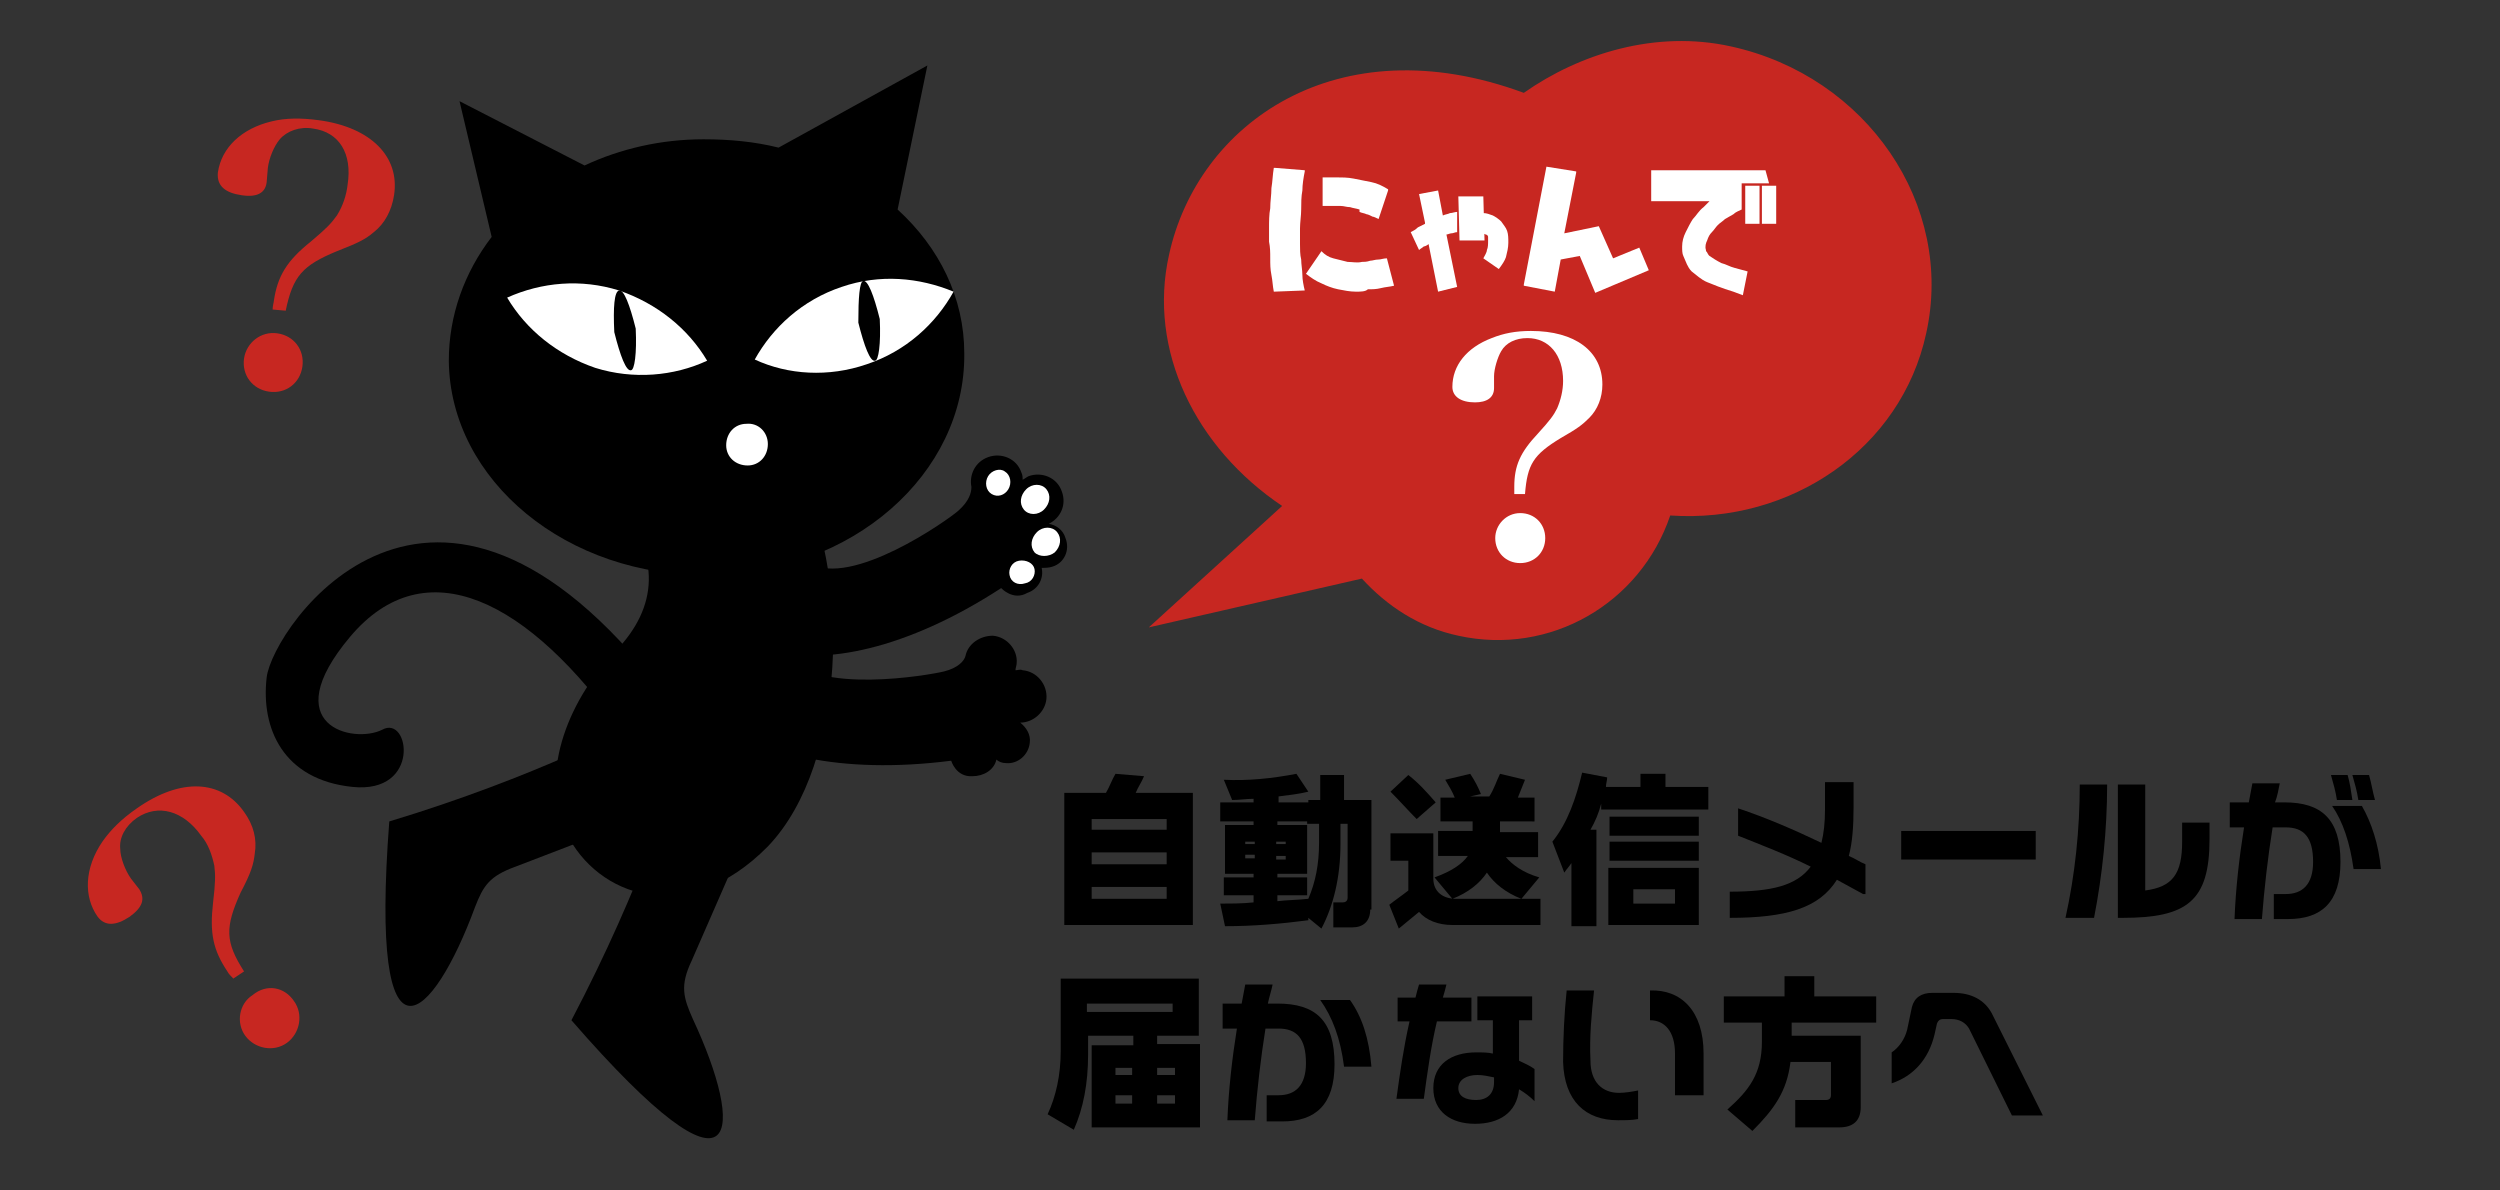 <?xml version="1.0" encoding="utf-8"?>
<!-- Generator: Adobe Illustrator 27.5.0, SVG Export Plug-In . SVG Version: 6.00 Build 0)  -->
<svg version="1.1" id="レイヤー_1" xmlns="http://www.w3.org/2000/svg" xmlns:xlink="http://www.w3.org/1999/xlink" x="0px"
	 y="0px" viewBox="0 0 210 100" style="enable-background:new 0 0 210 100;" xml:space="preserve">
<rect x="0" y="0" width="210" height="100" fill="#333333" stroke="none"/>
<style type="text/css">
	.st0{fill:#FFF000;}
	.st1{fill:#FFFFFF;}
	.st2{fill:#17489C;}
	.st3{fill:#231815;stroke:#070102;stroke-width:0.153;}
	.st4{fill:#231815;}
	.st5{fill:none;stroke:#000000;stroke-miterlimit:10;}
	.st6{fill:#FFFFFF;stroke:#000000;stroke-width:4.818;stroke-linejoin:round;stroke-miterlimit:10;}
	.st7{fill:#FFFFFF;stroke:#000000;stroke-width:2.891;stroke-linejoin:round;stroke-miterlimit:10;}
	.st8{fill:#C72721;}
	.st9{fill:#CCCCCC;}
	.st10{fill:#C80000;}
	.st11{stroke:#000000;stroke-width:1.59;}
	.st12{fill:none;stroke:#000000;stroke-width:0.5;}
	.st13{fill:none;stroke:#C80000;stroke-width:2.763;stroke-linecap:round;}
	.st14{fill:#231815;stroke:#231815;stroke-width:0.383;}
	.st15{fill:#FFFFFF;stroke:#231815;stroke-width:0.766;}
	.st16{stroke:#000000;stroke-width:0.394;}
	.st17{fill:none;stroke:#000000;stroke-width:0.206;}
	.st18{fill:none;stroke:#C80000;stroke-width:0.685;stroke-linecap:round;}
	.st19{fill:#0064FF;}
	.st20{fill:#1DA1F2;}
	.st21{fill:#FF0000;}
	.st22{fill:#FCF218;}
	.st23{fill:#0000FF;}
	.st24{fill:none;stroke:#0000FF;stroke-width:2.113;stroke-miterlimit:10;}
	.st25{fill:#4691D6;}
	.st26{stroke:#000000;stroke-width:2.343;stroke-miterlimit:10;}
	.st27{fill:none;stroke:#000000;stroke-width:2.343;stroke-miterlimit:10;}
	.st28{fill:#E7327F;}
	.st29{fill:none;stroke:#000000;stroke-width:0.776;stroke-linecap:round;stroke-miterlimit:10;}
</style>
<path class="st8" d="M161.8,28c2.4-10.8-5-21.6-16.4-24.1c-6.3-1.4-12.7,0.6-17.4,3.9c-15.7-5.8-27.4,2.6-29.8,13.6
	c-1.8,8,2.2,16.2,9.5,21.1L96.5,52.7l17.9-4.1c2.1,2.3,4.8,4.1,8.1,4.8c7.7,1.7,15.3-2.7,17.8-10.1C150.4,44,159.7,37.7,161.8,28z"
	/>
<g>
	<path d="M52.4,61.7c-8-11.4-16.7-15.7-23-8.2c-6.3,7.5,0.3,9,2.7,7.8c2.3-1.3,3.3,5.4-2.5,4.8c-5.8-0.6-7.7-4.9-7.2-9.2
		c0.5-4.2,13.9-23.9,33.2,1.1"/>
	<path d="M43.3,72.8l13.8-5.3l-3.5-6.8c0,0-8.6,4.6-20.9,8.3c-1.7,22.2,3.7,16.7,7.2,7.2C40.6,74.4,41.1,73.6,43.3,72.8z"/>
	<path d="M58.1,80.7L64,67.2L56.8,65c0,0-2.8,9.3-8.8,20.7c14.6,16.8,14.5,9.1,10.2-0.1C57.4,83.8,57.1,82.8,58.1,80.7z"/>
	<g>
		<path d="M68,47.3c3.5,2.1,11.6-3.6,12.5-4.4c0.9-0.8,1.1-1.5,1.1-2c-0.2-1,0.3-2.1,1.4-2.5c1.1-0.4,2.4,0.1,2.8,1.3
			c0.1,0.2,0.1,0.4,0.1,0.6c0.2-0.1,0.3-0.2,0.5-0.3c1.1-0.4,2.4,0.1,2.8,1.3c0.4,1.1-0.1,2.2-1.1,2.7c0.6,0.1,1.2,0.5,1.4,1.2
			c0.4,1-0.1,2.1-1.1,2.4c-0.3,0.1-0.6,0.1-0.9,0.1c0.2,0.9-0.3,1.8-1.2,2.1c-1.2,0.7-2.2-0.4-2.2-0.4c-8,5.2-15,6.5-19.2,5.2"/>
		<path class="st1" d="M87.7,42.8c0.5-0.5,0.6-1.2,0.2-1.7c-0.4-0.5-1.2-0.5-1.7,0c-0.5,0.5-0.6,1.2-0.2,1.7
			C86.4,43.3,87.2,43.3,87.7,42.8z"/>
		<path class="st1" d="M88.6,46.4c0.5-0.5,0.6-1.2,0.2-1.7c-0.4-0.5-1.2-0.5-1.7,0c-0.5,0.5-0.6,1.2-0.2,1.7
			C87.3,46.8,88.1,46.8,88.6,46.4z"/>
		<path class="st1" d="M86.1,49c0.6-0.1,0.9-0.7,0.8-1.2c-0.1-0.5-0.7-0.8-1.3-0.7c-0.6,0.1-0.9,0.7-0.8,1.2
			C84.9,48.9,85.5,49.2,86.1,49z"/>
		<path class="st1" d="M84.7,41.1c0.3-0.5,0.2-1.2-0.3-1.5C84,39.3,83.3,39.5,83,40c-0.3,0.5-0.2,1.2,0.3,1.5
			C83.8,41.8,84.4,41.6,84.7,41.1z"/>
	</g>
	<path d="M66.1,55c2.3,3.4,12,1.7,13.2,1.4c1.2-0.3,1.7-0.9,1.8-1.3c0.2-1,1.2-1.7,2.3-1.7c1.2,0.1,2.1,1.2,2,2.3
		c0,0.2-0.1,0.4-0.1,0.6c0.2,0,0.4-0.1,0.6,0c1.2,0.1,2.1,1.2,2,2.4c-0.1,1.1-1.1,2-2.2,2c0.5,0.4,0.9,1,0.8,1.7c-0.1,1-1,1.8-2,1.7
		c-0.3,0-0.6-0.1-0.8-0.3c-0.2,0.9-1.1,1.4-2,1.4c-1.4,0.1-1.8-1.3-1.8-1.3c-9.4,1.2-16.3-0.6-19.5-3.6"/>
	<path d="M41.3,19.9L38.6,8.5l10.5,5.4c3-1.4,6.4-2.2,10-2.2c2.2,0,4.3,0.2,6.3,0.7l12.5-6.9l-2.5,12.1c3.5,3.2,5.6,7.4,5.6,12.1
		c0.1,10.1-9.4,18.5-21.4,18.6c-11.9,0.2-21.8-7.9-21.9-18C37.7,26.5,39,22.9,41.3,19.9z"/>
	<path class="st1" d="M42.6,25c1.6,2.7,4.2,4.8,7.4,5.9c3.2,1,6.6,0.7,9.4-0.6c-1.6-2.7-4.2-4.8-7.4-5.9
		C48.8,23.4,45.5,23.7,42.6,25z"/>
	<path d="M51.6,27.9c0.5,2,1,3.3,1.4,3.2c0.3,0,0.5-1.4,0.4-3.5c-0.5-2-1-3.3-1.4-3.2C51.6,24.5,51.5,25.8,51.6,27.9z"/>
	<path class="st1" d="M80.1,24.5c-1.5,2.7-4,5-7.3,6.1c-3.2,1.1-6.6,0.9-9.4-0.4c1.5-2.7,4-5,7.3-6.1C73.9,23,77.2,23.3,80.1,24.5z"
		/>
	<path d="M72.1,27.1c0.5,2,1,3.3,1.4,3.2c0.3,0,0.5-1.4,0.4-3.5c-0.5-2-1-3.3-1.4-3.2C72.2,23.7,72.1,25,72.1,27.1z"/>
	<path d="M67.6,41.3c3.5,6.8,3.7,22.7-3.1,29.8c-6.9,7-14.4,4.1-16.9-1.1c-2.5-5.3,0.5-11.6,4.1-15.3c3.6-3.7,3.8-8,0.2-12.2
		C48.3,38.2,66.9,34.8,67.6,41.3z"/>
	<path class="st1" d="M64.5,37.3c0-1-0.8-1.8-1.8-1.7c-1,0-1.7,0.8-1.7,1.8c0,1,0.8,1.7,1.8,1.7C63.8,39.1,64.5,38.3,64.5,37.3z"/>
</g>
<g>
	<path class="st1" d="M107,24.5L107,24.5c-0.1-0.5-0.1-0.9-0.2-1.4s-0.1-0.9-0.1-1.4c0-0.5,0-0.9-0.1-1.4v-1.1c0-0.6,0-1.2,0.1-1.7
		c0-0.6,0.1-1.1,0.1-1.7c0.1-0.6,0.1-1.1,0.2-1.7h0.1l2.5,0.2v0.1c-0.1,0.5-0.2,1.1-0.2,1.6c-0.1,0.5-0.1,1.1-0.1,1.6
		c0,0.5-0.1,1.1-0.1,1.6v1.3c0,0.4,0,0.9,0.1,1.3c0,0.4,0.1,0.9,0.1,1.3c0,0.4,0.1,0.9,0.2,1.3L107,24.5z M113.9,24.5
		c-0.5,0-1-0.1-1.5-0.2c-0.5-0.1-1-0.3-1.4-0.5c-0.5-0.2-0.9-0.5-1.3-0.8v0l1.3-1.9h0c0.3,0.3,0.6,0.5,1,0.6
		c0.4,0.1,0.8,0.2,1.2,0.3c0.4,0,0.8,0.1,1.2,0c0.2,0,0.4,0,0.7-0.1c0.2,0,0.4-0.1,0.7-0.1c0.2,0,0.4-0.1,0.7-0.1l0.6,2.3
		c-0.4,0.1-0.7,0.1-1.1,0.2s-0.7,0.1-1.1,0.1C114.7,24.5,114.3,24.5,113.9,24.5z M115.8,18.4c-0.2-0.1-0.4-0.2-0.5-0.2
		c-0.2-0.1-0.4-0.2-0.5-0.2c-0.2-0.1-0.4-0.1-0.6-0.2v0l0-0.2c-0.3-0.1-0.5-0.1-0.8-0.2c-0.3,0-0.5-0.1-0.8-0.1c-0.3,0-0.5,0-0.8,0
		l-0.7,0l0-0.8V15l0-0.1l1.1,0c0.5,0,1,0,1.5,0.1s1,0.2,1.5,0.3c0.5,0.1,0.9,0.3,1.4,0.6l0,0.1L115.8,18.4z"/>
	<path class="st1" d="M120.8,24.5L120.8,24.5l-0.8-4h0c-0.1,0.1-0.3,0.2-0.4,0.2c-0.1,0.1-0.3,0.2-0.4,0.3l-0.7-1.5
		c0.2-0.1,0.4-0.2,0.6-0.4c0.2-0.1,0.4-0.2,0.6-0.3v-0.1l-0.5-2.4l1.6-0.3l0.4,2.1h0c0.2-0.1,0.4-0.1,0.6-0.2c0.2,0,0.4-0.1,0.6-0.1
		l0,1.7c-0.2,0-0.3,0.1-0.5,0.1c-0.1,0-0.3,0.1-0.4,0.1v0l0.9,4.4L120.8,24.5z M122.6,20.2l-0.1-3.7l2.1,0l0.1,3.7L122.6,20.2z
		 M125.9,22.6l-1.3-0.9v0c0.1-0.2,0.3-0.5,0.3-0.7c0.1-0.2,0.1-0.5,0.1-0.8c0-0.1,0-0.2,0-0.3c0-0.1-0.1-0.2-0.2-0.2l-0.2-0.1l0-1.7
		l0,0c0.3,0,0.5,0.1,0.8,0.2c0.2,0.1,0.5,0.3,0.7,0.5c0.2,0.3,0.4,0.5,0.5,0.8s0.1,0.6,0.1,1c0,0.4-0.1,0.8-0.2,1.2
		C126.4,21.9,126.2,22.2,125.9,22.6z"/>
	<path class="st1" d="M134,24.6L134,24.6l-1.3-3.1l-1.6,0.3l-0.5,2.7h0L128,24v-0.1l1.9-9.9h0l2.5,0.4v0.1l-1,5.1h0l2.9-0.6l1.2,2.7
		l2.2-0.9l0.8,1.9L134,24.6z"/>
	<path class="st1" d="M145.6,24.5c-1-0.3-1.7-0.6-2.2-0.8c-0.5-0.2-0.9-0.6-1.3-0.9c-0.2-0.2-0.3-0.4-0.4-0.6
		c-0.1-0.2-0.2-0.5-0.3-0.7s-0.1-0.5-0.1-0.8c0-0.4,0.1-0.8,0.3-1.2s0.4-0.8,0.6-1.1c0.3-0.3,0.5-0.7,0.9-1l0.5-0.5h-4.9l0-2.6h9.6
		l0.3,1.1h-2.3v2.2c-0.2,0.1-0.5,0.2-0.7,0.4c-0.2,0.1-0.5,0.3-0.7,0.4c-0.2,0.2-0.4,0.3-0.6,0.5c-0.2,0.2-0.3,0.4-0.5,0.6
		s-0.3,0.4-0.4,0.7c-0.1,0.2-0.2,0.5-0.1,0.8c0,0.1,0,0.1,0.1,0.2c0,0.1,0.1,0.1,0.1,0.2c0,0,0.1,0.1,0.1,0.1c0.3,0.2,0.6,0.4,1,0.6
		c0.4,0.1,0.7,0.3,1.1,0.4c0.4,0.1,0.7,0.2,1.1,0.3l-0.4,2L145.6,24.5z M146.6,18.8l0-3.2h1.2l0,3.2H146.6z M148,18.8l0-3.2h1.2
		l0,3.2H148z"/>
</g>
<g>
	<path class="st1" d="M127.2,41.5c0-0.3,0-0.5,0-0.6c0-1.8,0.5-2.9,2-4.5c1-1.1,1.3-1.5,1.6-2.1c0.3-0.7,0.5-1.5,0.5-2.3
		c0-2.2-1.2-3.6-3-3.6c-1,0-1.8,0.4-2.2,1.1c-0.3,0.5-0.6,1.5-0.6,2.1l0,1c0,0.8-0.6,1.2-1.6,1.2c-1.2,0-1.9-0.5-1.9-1.3
		c0-1.8,1.2-3.3,3.3-4.1c1-0.4,2-0.6,3.3-0.6c3.7,0,6,1.7,6,4.5c0,1.1-0.4,2.1-1.1,2.8c-0.6,0.6-1,0.9-2.4,1.7
		c-2.3,1.4-2.8,2.2-3,4.7H127.2z M129.8,45.2c0,1.2-0.9,2.1-2.1,2.1c-1.2,0-2.1-0.9-2.1-2.1c0-1.1,0.9-2.1,2.1-2.1
		C128.9,43.1,129.8,44,129.8,45.2z"/>
</g>
<g>
	<path class="st8" d="M22.9,26c0-0.3,0.1-0.6,0.1-0.7c0.3-2.1,1.1-3.4,3.1-5c1.3-1.1,1.7-1.5,2.2-2.2c0.5-0.8,0.8-1.7,0.9-2.6
		c0.4-2.6-0.7-4.4-2.9-4.7c-1.1-0.2-2.2,0.2-2.8,0.9c-0.5,0.6-0.9,1.6-1,2.4l-0.1,1.2c-0.1,0.9-0.8,1.3-2.1,1.1
		c-1.4-0.2-2.1-0.8-2-1.9c0.3-2.1,2-3.7,4.5-4.3c1.2-0.3,2.5-0.3,4-0.1c4.4,0.6,6.8,3.1,6.3,6.3c-0.2,1.3-0.8,2.4-1.7,3.1
		c-0.7,0.6-1.3,0.9-3.1,1.6c-2.9,1.2-3.7,2.1-4.3,5L22.9,26z M25.4,30.8c-0.2,1.4-1.4,2.3-2.8,2.1c-1.4-0.2-2.3-1.4-2.1-2.8
		c0.2-1.3,1.4-2.3,2.8-2.1C24.7,28.2,25.6,29.4,25.4,30.8z"/>
</g>
<g>
	<path class="st8" d="M19.6,82.2c-0.2-0.2-0.4-0.4-0.5-0.6c-1.2-1.8-1.5-3.2-1.2-5.8c0.2-1.7,0.2-2.3,0.1-3.1
		c-0.2-0.9-0.5-1.8-1.1-2.5c-1.5-2.1-3.6-2.7-5.4-1.5c-1,0.7-1.5,1.7-1.4,2.6c0,0.7,0.4,1.8,0.9,2.5l0.7,0.9
		c0.5,0.8,0.3,1.5-0.8,2.3c-1.2,0.8-2.1,0.8-2.7,0c-1.2-1.7-1.1-4.1,0.4-6.3c0.7-1,1.6-1.9,2.9-2.8c3.7-2.6,7.1-2.4,9,0.3
		c0.8,1.1,1.1,2.3,0.9,3.5c-0.1,0.9-0.3,1.6-1.2,3.3c-1.3,2.9-1.3,4.1,0.3,6.6L19.6,82.2z M24.7,84.1c0.8,1.1,0.5,2.7-0.6,3.5
		c-1.1,0.8-2.7,0.5-3.5-0.6c-0.8-1.1-0.5-2.7,0.6-3.4C22.4,82.6,23.9,82.9,24.7,84.1z"/>
</g>
<g>
	<path d="M100.2,66.6v11.1H89.4V66.6h3.5c0.3-0.5,0.5-1.1,0.8-1.6l2.4,0.2c-0.2,0.5-0.5,0.9-0.7,1.4H100.2z M91.7,68.8v0.9H98v-0.9
		H91.7z M91.7,71.6v1H98v-1H91.7z M98,75.5v-1h-6.3v1H98z"/>
	<path d="M115.1,76.4c0,1-0.6,1.5-1.5,1.5H112v-2.1h0.8c0.2,0,0.4-0.1,0.4-0.4v-6.2h-0.6v1.7c0,2.8-0.6,5.2-1.6,7.1l-1.1-0.9v0.2
		c-2.3,0.3-4.6,0.5-7,0.5l-0.4-1.9c1,0,1.9,0,2.8-0.1v-0.6h-2.5v-1.5h2.5v-0.3h-2.4v-4.1h2.4V69h-2.8v-1.6h2.8v-0.3
		c-0.6,0-1.2,0.1-1.8,0.1l-0.7-1.7c2,0.1,4-0.1,6.1-0.5l1,1.5c-0.8,0.2-1.7,0.3-2.5,0.4v0.5h2.5v-0.2h1v-2.1h2v2.1h2.3V76.4z
		 M104.6,70.9h0.8v-0.2h-0.8V70.9z M105.4,72.1v-0.3h-0.8v0.3H105.4z M107.2,70.7v0.2h0.8v-0.2H107.2z M108,71.9h-0.8v0.3h0.8V71.9z
		 M109.8,69.2V69h-2.5v0.3h2.5v4.1h-2.5v0.3h2.5v1.5h-2.5v0.5c0.8-0.1,1.7-0.1,2.6-0.2c0.6-1.4,0.9-2.9,0.9-4.7v-1.6H109.8z"/>
	<path d="M129.4,75.6v2.1H122c-1.2,0-2.2-0.4-2.8-1.1c-0.6,0.5-1.1,0.9-1.7,1.4l-0.8-2c0.5-0.4,1.1-0.8,1.6-1.2v-2.5h-1.5V70h3.6
		v3.8c0,1.1,0.8,1.7,1.9,1.7H129.4z M116.8,66.5l1.5-1.4c0.9,0.7,1.6,1.5,2.3,2.3l-1.6,1.4C118.3,68.1,117.6,67.3,116.8,66.5z
		 M123.3,71.9h-2.5v-2.1h2.9V69H121v-2h1.2c-0.2-0.5-0.5-1-0.8-1.5l2.1-0.5c0.4,0.6,0.7,1.2,0.9,1.7l-0.9,0.2h1.6
		c0.4-0.6,0.6-1.3,0.9-1.9l2.1,0.5c-0.2,0.5-0.4,1-0.6,1.5h1.4v2H126v0.9h3.2v2.1h-2.7c0.5,0.6,1.4,1.3,2.8,1.7l-1.5,1.8
		c-1.3-0.5-2.3-1.3-2.9-2.2c-0.6,0.9-1.6,1.7-2.9,2.2l-1.5-1.8C121.9,73.2,122.8,72.6,123.3,71.9z"/>
	<path d="M143.5,66.2V68h-9v-0.5c-0.2,0.8-0.5,1.5-0.9,2.2h0.5v8.1H132v-5.3c-0.2,0.3-0.4,0.5-0.6,0.8l-1-2.6c1.3-1.6,2-3.7,2.5-5.8
		l2.1,0.4c0,0.3-0.1,0.5-0.1,0.8h2.9V65h2.1v1.1H143.5z M135.1,72.9h7.6v4.8h-7.6V72.9z M135.2,68.6h7.5v1.6h-7.5V68.6z M135.2,70.7
		h7.5v1.6h-7.5V70.7z M137.2,75.9h3.5v-1.2h-3.5V75.9z"/>
	<path d="M156.5,75.1c-0.7-0.4-1.5-0.8-2.2-1.2c-1.5,2.4-4.3,3.2-9,3.2v-2.2c3.5,0,5.6-0.5,6.8-2.1c-2-1-4.1-1.8-6.1-2.6v-2.3
		c2.4,0.8,4.7,1.8,7,2.9c0.2-0.8,0.3-1.7,0.3-2.8l0-2.3h2.4v2.1c0,1.6-0.1,3-0.4,4.1c0.5,0.2,0.9,0.5,1.4,0.7V75.1z"/>
	<path d="M159.7,69.8h11.3v2.4h-11.3V69.8z"/>
	<path d="M174.7,65.9h2.3c0,3.8-0.4,7.6-1.1,11.2h-2.4C174.3,73.5,174.7,69.7,174.7,65.9z M185.6,69.1v1.4c0,5.2-1.9,6.6-7.3,6.6
		h-0.4V65.9h2.3v8.9c2.3-0.3,3.1-1.4,3.1-4.1v-1.6H185.6z"/>
	<path d="M196.6,72.4c0,3.4-1.6,4.8-4.4,4.8H191v-2.1h1c1.4,0,2.3-0.8,2.3-2.7c0-2.1-0.8-2.9-2.3-2.9h-1.1c-0.4,2.5-0.7,5.1-0.9,7.7
		h-2.3c0.1-2.6,0.4-5.2,0.8-7.7h-1.2v-2.1h1.6c0.1-0.5,0.2-1.1,0.3-1.6h2.3c-0.1,0.5-0.2,1.1-0.4,1.6h0.8
		C195,67.4,196.6,68.8,196.6,72.4z M196.3,67.2c-0.1-0.7-0.3-1.4-0.5-2.1h1.4c0.2,0.7,0.3,1.4,0.4,2.1H196.3z M200,73h-2.3
		c-0.3-2.2-0.9-4-1.8-5.3h2.5C199.2,69.1,199.8,70.9,200,73z M198.1,67.2c-0.1-0.7-0.3-1.4-0.5-2.1h1.4c0.2,0.7,0.3,1.4,0.5,2.1
		H198.1z"/>
	<path d="M100.8,87.8v6.9h-9.1v-6.9h3.5V87h-3.8v1.6c0,2.4-0.4,4.5-1.2,6.3L88,93.6c0.7-1.5,1.1-3.3,1.1-5.3v-6.1h11.6V87h-3.5v0.7
		H100.8z M91.3,85h7.2v-0.7h-7.2V85z M93.7,89.7v0.6h1.4v-0.6H93.7z M93.7,92.7h1.4V92h-1.4V92.7z M97.2,89.7v0.6h1.5v-0.6H97.2z
		 M98.7,92.7V92h-1.5v0.7H98.7z"/>
	<path d="M112.1,89.4c0,3.4-1.6,4.8-4.4,4.8h-1.3V92h1c1.4,0,2.3-0.8,2.3-2.7c0-2.1-0.8-2.9-2.3-2.9h-1.1c-0.4,2.5-0.7,5.1-0.9,7.7
		h-2.3c0.1-2.6,0.4-5.2,0.8-7.7h-1.2v-2.1h1.6c0.1-0.5,0.2-1.1,0.3-1.6h2.3c-0.1,0.5-0.3,1.1-0.4,1.6h0.8
		C110.5,84.3,112.1,85.7,112.1,89.4z M115.2,89.6h-2.3c-0.3-2.4-1-4.2-2-5.6h2.5C114.4,85.4,115,87.2,115.2,89.6z"/>
	<path d="M120.7,85.8c-0.5,2.1-0.8,4.3-1.1,6.5h-2.3c0.3-2.2,0.6-4.3,1.1-6.5h-1v-2h1.5c0.1-0.4,0.2-0.8,0.3-1.1h2.3
		c-0.1,0.4-0.2,0.8-0.3,1.1h2.4v2H120.7z M128.9,92.5c-0.4-0.4-0.8-0.7-1.3-1c-0.2,2-1.7,2.9-3.7,2.9c-2,0-3.5-1-3.5-3
		c0-2,1.5-3,3.6-3c0.5,0,1,0,1.4,0.1v-2.8h-1.3v-2h4.6v2h-1.1v3.4c0.4,0.2,0.9,0.4,1.3,0.7V92.5z M125.5,90.5
		c-0.5-0.1-0.9-0.2-1.4-0.2c-0.9,0-1.6,0.4-1.6,1.1c0,0.7,0.6,1,1.5,1c0.9,0,1.5-0.5,1.5-1.5V90.5z"/>
	<path d="M136,91.8c0.5,0,1.1-0.1,1.6-0.2V94c-0.5,0.1-1.1,0.1-1.7,0.1c-2.7,0-4.5-1.6-4.6-4.9c0-2,0.1-4.1,0.3-6l2.3,0
		c-0.2,1.9-0.4,3.9-0.3,5.9C133.6,90.9,134.6,91.8,136,91.8z M143.1,88.5v3.5h-2.4v-3.5c0-1.9-0.9-2.8-2.1-2.8v-2.5
		C141.2,83.1,143.1,84.9,143.1,88.5z"/>
	<path d="M150.5,85.9V87h5.8v6c0,1.2-0.7,1.7-1.8,1.7h-3.7v-2.3h2.6c0.2,0,0.4-0.1,0.4-0.4v-2.8h-3.4c-0.3,2.5-1.4,4-3.2,5.8
		l-2.1-1.8c1.8-1.6,2.9-3,2.9-5.7v-1.6h-3.2v-2.2h5.1V82h2.5v1.7h5.2v2.2H150.5z"/>
	<path d="M163.9,85.6h-0.7c-0.2,0-0.4,0.1-0.5,0.4l-0.2,0.9c-0.5,2.1-1.8,3.5-3.6,4.1v-2.6c0.6-0.4,1.1-1.1,1.3-1.9l0.4-1.9
		c0.2-0.8,0.8-1.2,1.7-1.2h1.8c1.5,0,2.6,0.6,3.2,1.7l4.3,8.6H169l-3.6-7.3C165.1,85.9,164.6,85.6,163.9,85.6z"/>
</g>
</svg>
